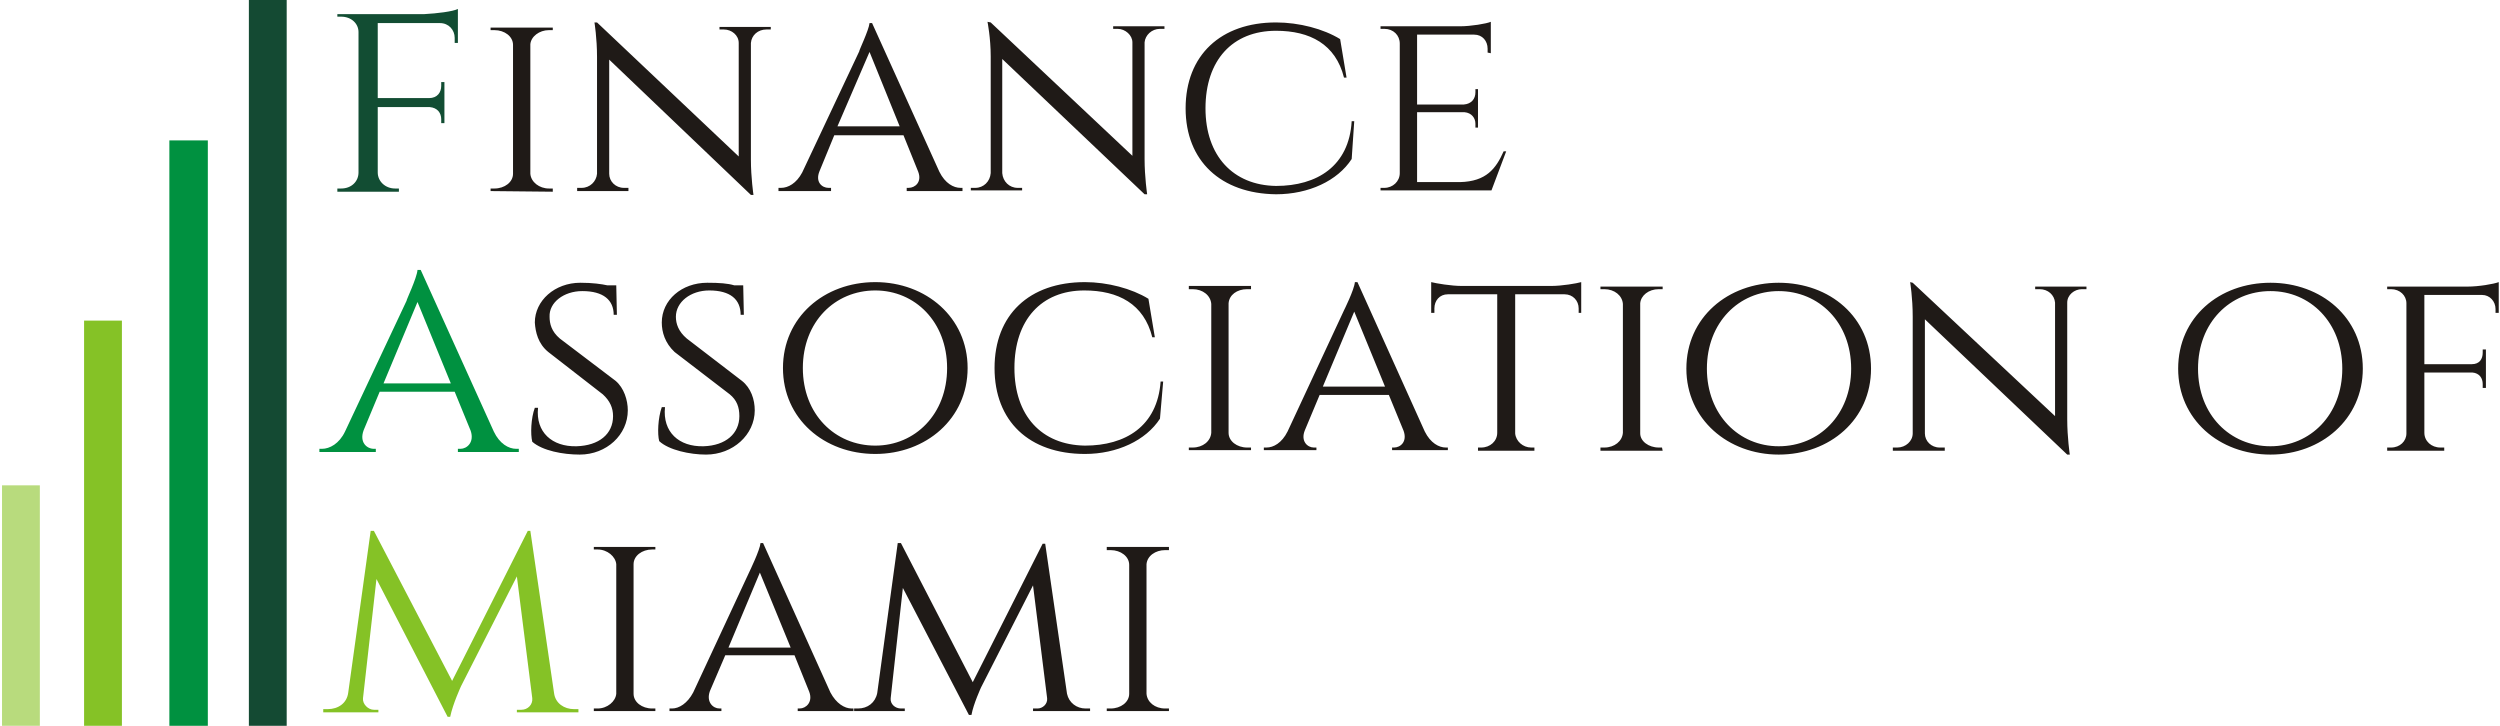 <svg width="248" height="72" viewBox="0 0 248 72" fill="none" xmlns="http://www.w3.org/2000/svg">
<path d="M37.472 1.399H33.465V1.654H33.847C34.864 1.654 35.564 2.353 35.564 3.18V17.11C35.564 18 34.864 18.7 33.847 18.7H33.465V19.018H39.571V18.7H39.189C38.235 18.7 37.472 18 37.472 17.11V10.622H42.624C43.387 10.685 43.769 11.194 43.769 11.83V12.212H44.087V8.141H43.769V8.523C43.769 9.159 43.387 9.731 42.56 9.731H37.472V2.29H43.642C44.532 2.29 45.105 2.989 45.105 3.753V4.261H45.423V0.89C44.914 1.145 43.324 1.336 42.115 1.399H37.472Z" fill="#124D33"/>
<path fill-rule="evenodd" clip-rule="evenodd" d="M48.666 18.954V18.7H49.048C50.066 18.7 50.892 18.064 50.892 17.237V4.452C50.892 3.625 50.066 2.989 49.048 2.989H48.666V2.735H54.836V2.989H54.454C53.5 2.989 52.673 3.626 52.61 4.389V17.237C52.673 18.064 53.5 18.7 54.454 18.7H54.836V19.018L48.666 18.954ZM76.461 2.671V2.926H76.016C75.189 2.926 74.553 3.498 74.49 4.262V15.838C74.49 17.618 74.744 19.336 74.744 19.336H74.49L60.433 5.915V17.237C60.433 18 61.069 18.636 61.896 18.636H62.341V18.954H57.253V18.636H57.698C58.525 18.636 59.161 18 59.225 17.237V5.661C59.225 3.753 58.97 2.226 58.97 2.226H59.225L73.281 15.52V4.262C73.281 3.498 72.582 2.926 71.818 2.926H71.373V2.671H76.461ZM93.189 17.046C93.762 18.191 94.589 18.636 95.288 18.636H95.479V18.954H89.945V18.636H90.136C90.772 18.636 91.472 18.064 91.09 17.046L89.627 13.421H82.758L81.295 16.982C80.85 18.064 81.55 18.636 82.186 18.636H82.44V18.954H77.225V18.636H77.479C78.179 18.636 79.006 18.191 79.578 17.11L85.239 5.088C85.175 5.088 86.193 2.989 86.257 2.29H86.511L93.189 17.046ZM89.246 12.53L86.257 5.152L83.076 12.53H89.246ZM115.514 2.608V2.862H115.069C114.242 2.862 113.606 3.498 113.543 4.198V15.774C113.543 17.555 113.797 19.272 113.797 19.272H113.543L99.423 5.852V17.173C99.486 18 100.122 18.636 100.949 18.636H101.394V18.89H96.306V18.636H96.751C97.578 18.636 98.214 18 98.278 17.173V5.597C98.278 3.753 97.96 2.163 97.96 2.163L98.278 2.226L112.334 15.456V4.198C112.334 3.498 111.635 2.862 110.871 2.862H110.426V2.608H115.514ZM134.341 12.021L134.087 15.774C132.688 17.936 129.825 19.272 126.582 19.272C121.112 19.209 117.613 15.965 117.613 10.749C117.613 5.47 121.112 2.226 126.582 2.226C128.871 2.226 131.288 2.862 132.942 3.88L133.578 7.696H133.324C132.497 4.389 129.953 3.053 126.582 3.053C122.256 3.053 119.585 5.979 119.585 10.749C119.585 15.456 122.32 18.382 126.582 18.445C130.652 18.445 133.832 16.474 134.087 12.021H134.341ZM147.953 18.89H136.949V18.636H137.331C138.158 18.636 138.857 18 138.857 17.173V4.325C138.857 3.498 138.221 2.862 137.331 2.862H136.949V2.608H144.836C145.917 2.608 147.444 2.353 147.889 2.163V5.279L147.571 5.216V4.834C147.571 4.071 147.062 3.435 146.235 3.435H140.575V10.367H145.218C145.981 10.304 146.362 9.795 146.362 9.159V8.841H146.617V12.657H146.362V12.276C146.362 11.703 145.981 11.194 145.281 11.131H140.575V18.064H144.836C147.444 18 148.398 16.728 149.161 15.011H149.415L147.953 18.89ZM61.069 37.781C61.896 38.481 62.278 39.689 62.278 40.707C62.278 43.124 60.179 45.095 57.507 45.095C55.854 45.095 53.818 44.714 52.801 43.823C52.61 43.06 52.673 41.47 53.055 40.452H53.373C53.119 42.869 54.772 44.332 57.189 44.269C59.416 44.205 60.815 43.06 60.815 41.279C60.815 40.452 60.497 39.753 59.797 39.117L54.391 34.919C53.373 34.092 53.119 32.947 53.055 31.993C53.055 29.83 55.027 28.049 57.571 28.049C58.779 28.049 59.67 28.177 60.242 28.304H61.133L61.196 31.23H60.878C60.878 29.767 59.861 28.876 57.762 28.876C55.917 28.876 54.454 30.021 54.518 31.421C54.518 32.12 54.709 32.883 55.536 33.583L61.069 37.781ZM73.599 37.781C74.49 38.481 74.871 39.626 74.871 40.707C74.871 43.124 72.709 45.095 70.037 45.095C68.447 45.095 66.348 44.65 65.394 43.76C65.204 43.06 65.267 41.47 65.649 40.389H65.967C65.712 42.869 67.366 44.332 69.783 44.269C72.009 44.205 73.345 42.996 73.345 41.279C73.345 40.389 73.09 39.689 72.391 39.117L66.921 34.919C65.967 34.028 65.649 32.947 65.649 31.993C65.649 29.767 67.62 28.049 70.165 28.049C71.373 28.049 72.2 28.113 72.836 28.304H73.727L73.79 31.23H73.472C73.472 29.703 72.454 28.813 70.355 28.813C68.511 28.813 67.048 29.958 67.048 31.421C67.048 32.12 67.302 32.883 68.129 33.583L73.599 37.781ZM95.988 36.509C95.988 41.534 91.854 45.032 86.829 45.032C81.741 45.032 77.67 41.534 77.67 36.509C77.67 31.484 81.741 27.986 86.829 27.986C91.854 27.986 95.988 31.484 95.988 36.509ZM93.953 36.509C93.953 31.929 90.772 28.813 86.829 28.813C82.822 28.813 79.642 31.929 79.642 36.509C79.642 41.088 82.822 44.205 86.829 44.205C90.772 44.205 93.953 41.088 93.953 36.509ZM115.387 37.845L115.069 41.534C113.67 43.696 110.808 45.032 107.628 45.032C102.094 45.032 98.659 41.788 98.659 36.509C98.659 31.23 102.094 27.986 107.628 27.986C109.854 27.986 112.271 28.622 113.924 29.64L114.56 33.456H114.306C113.479 30.148 110.935 28.813 107.564 28.813C103.302 28.813 100.631 31.739 100.631 36.509C100.631 41.216 103.302 44.141 107.628 44.205C111.635 44.205 114.815 42.297 115.133 37.845H115.387ZM117.931 44.65V44.396H118.313C119.331 44.396 120.094 43.76 120.158 42.933V30.148C120.094 29.322 119.331 28.686 118.313 28.686H117.931V28.367H124.101V28.686H123.719C122.702 28.686 121.938 29.258 121.875 30.085V42.933C121.875 43.76 122.702 44.396 123.719 44.396H124.101V44.65H117.931ZM141.338 42.806C141.91 43.951 142.737 44.396 143.437 44.396H143.628V44.65H138.094V44.396H138.285C138.921 44.396 139.62 43.823 139.239 42.742L137.776 39.18H130.907L129.444 42.678C128.999 43.76 129.698 44.396 130.334 44.396H130.589V44.65H125.373V44.396H125.628C126.327 44.396 127.154 43.951 127.726 42.806L133.324 30.785C133.324 30.785 134.341 28.749 134.405 27.986H134.659L141.338 42.806ZM137.394 38.353L134.341 30.912L131.225 38.353H137.394ZM153.868 28.367C154.949 28.367 156.412 28.113 156.857 27.986V31.039H156.603V30.594C156.603 29.83 156.03 29.194 155.203 29.194H150.306V42.996C150.37 43.76 151.069 44.396 151.896 44.396H152.214V44.714H146.617V44.396H146.935C147.825 44.396 148.525 43.76 148.525 42.933V29.194H143.628C142.801 29.194 142.292 29.83 142.292 30.594V31.039H141.974V27.986C142.483 28.113 143.946 28.367 145.027 28.367H153.868ZM158.765 44.714V44.396H159.147C160.165 44.396 160.928 43.76 160.991 42.933V30.148C160.928 29.322 160.165 28.686 159.147 28.686H158.765V28.431H164.935V28.686H164.553C163.536 28.686 162.772 29.322 162.709 30.085V42.996C162.709 43.76 163.536 44.396 164.553 44.396H164.871L164.935 44.714H158.765ZM185.606 36.572C185.606 41.597 181.536 45.095 176.447 45.095C171.423 45.095 167.288 41.597 167.288 36.572C167.288 31.484 171.423 28.049 176.447 28.049C181.536 28.049 185.606 31.484 185.606 36.572ZM183.635 36.572C183.635 31.993 180.454 28.876 176.447 28.876C172.504 28.876 169.324 31.993 169.324 36.572C169.324 41.152 172.504 44.269 176.447 44.269C180.454 44.269 183.635 41.152 183.635 36.572ZM206.977 28.431V28.686H206.532C205.769 28.686 205.069 29.258 205.069 30.021V41.597C205.069 43.378 205.324 45.095 205.324 45.095H205.069L190.949 31.675V42.996C190.949 43.76 191.585 44.396 192.412 44.396H192.921V44.714H187.769V44.396H188.214C189.041 44.396 189.741 43.76 189.741 42.996V31.421C189.741 29.512 189.486 27.986 189.486 27.986L189.741 28.049L203.861 41.279V30.021C203.797 29.258 203.161 28.686 202.334 28.686H201.889V28.431H206.977ZM234.391 36.572C234.391 41.597 230.256 45.095 225.232 45.095C220.143 45.095 216.073 41.597 216.073 36.572C216.073 31.484 220.143 28.049 225.232 28.049C230.256 28.049 234.391 31.484 234.391 36.572ZM232.355 36.572C232.355 31.993 229.175 28.876 225.232 28.876C221.225 28.876 218.044 31.993 218.044 36.572C218.044 41.152 221.225 44.269 225.232 44.269C229.175 44.269 232.355 41.152 232.355 36.572ZM244.758 28.431C245.903 28.431 247.366 28.177 247.875 27.986V31.039H247.557V30.657C247.557 29.894 246.984 29.258 246.221 29.258H240.497V36.127H245.203C245.967 36.127 246.285 35.618 246.285 34.982V34.664H246.603V38.481H246.285V38.099C246.285 37.526 245.967 37.018 245.267 36.954H240.497V42.933C240.497 43.76 241.196 44.396 242.087 44.396H242.468V44.714H236.808V44.396H237.189C238.08 44.396 238.716 43.76 238.716 42.996V30.085C238.716 29.322 238.08 28.686 237.189 28.686H236.808V28.431H244.758ZM58.907 70.537V70.283H59.288C60.242 70.283 61.069 69.583 61.133 68.82V55.972C61.069 55.209 60.242 54.509 59.288 54.509H58.907V54.255H65.013V54.509H64.695C63.677 54.509 62.85 55.145 62.85 55.972V68.82C62.85 69.647 63.677 70.283 64.695 70.283H65.013V70.537H58.907ZM82.377 68.693C82.949 69.774 83.776 70.283 84.476 70.283H84.666V70.537H79.133V70.283H79.324C79.96 70.283 80.659 69.647 80.278 68.629L78.815 65.004H71.945L70.419 68.565C70.037 69.647 70.737 70.283 71.373 70.283H71.564V70.537H66.412V70.283H66.666C67.366 70.283 68.193 69.774 68.765 68.693L74.362 56.671C74.362 56.671 75.38 54.572 75.444 53.873H75.698L82.377 68.693ZM78.433 64.24L75.38 56.799L72.264 64.24H78.433ZM105.847 68.82C106.037 69.71 106.801 70.283 107.691 70.283H108.136V70.537H102.476V70.283H102.921C103.43 70.283 103.938 69.838 103.875 69.265L102.476 58.071L97.324 68.184C97.324 68.184 96.56 69.838 96.37 70.919H96.115L89.564 58.325L88.355 69.265C88.292 69.838 88.801 70.283 89.373 70.283H89.755V70.537H84.73V70.283H85.112C86.066 70.283 86.829 69.71 87.02 68.756L89.055 53.873H89.373L96.497 67.675L103.43 53.937H103.684L105.847 68.82ZM109.79 70.537V70.283H110.172C111.189 70.283 112.016 69.647 112.016 68.82V56.035C112.016 55.209 111.189 54.572 110.172 54.572H109.79V54.255H115.96V54.572H115.578C114.624 54.572 113.797 55.145 113.734 55.972V68.82C113.797 69.647 114.56 70.283 115.578 70.283H115.96V70.537H109.79Z" fill="#1F1A17"/>
<path fill-rule="evenodd" clip-rule="evenodd" d="M48.984 42.806C49.557 44.014 50.447 44.523 51.211 44.523H51.465V44.841H45.423V44.523H45.677C46.313 44.523 47.076 43.887 46.695 42.742L45.105 38.862H37.663L36.073 42.678C35.628 43.887 36.391 44.523 37.09 44.523H37.281V44.841H31.684V44.523H31.939C32.702 44.523 33.656 44.014 34.228 42.806L40.334 29.83C40.271 29.83 41.352 27.604 41.416 26.777H41.734L48.984 42.806ZM44.723 38.035L41.416 29.958L38.044 38.035H44.723Z" fill="#009140"/>
<path d="M52.61 52.664H52.355L44.85 67.548L37.09 52.664H36.772L34.546 68.693C34.419 69.774 33.529 70.346 32.511 70.346H32.066V70.664H37.536V70.41H37.09C36.518 70.41 35.946 69.837 36.009 69.265L37.345 57.435L44.405 71.109H44.659C44.914 69.838 45.741 68.056 45.741 68.056L51.274 57.18L52.801 69.265C52.864 69.901 52.355 70.41 51.719 70.41H51.274V70.664H57.38V70.346H56.935C55.981 70.346 55.09 69.774 54.963 68.756L52.61 52.664Z" fill="#85C226"/>
<path d="M24.688 0H28.44V72H24.688V0Z" fill="#144A33"/>
<path d="M16.801 13.929H20.617V72H16.801V13.929Z" fill="#009140"/>
<path d="M8.341 31.802H12.094V72H8.341V31.802Z" fill="#85C226"/>
<path d="M0.2 48.148H3.953V72H0.2V48.148Z" fill="#B8DB7D"/>
</svg>
